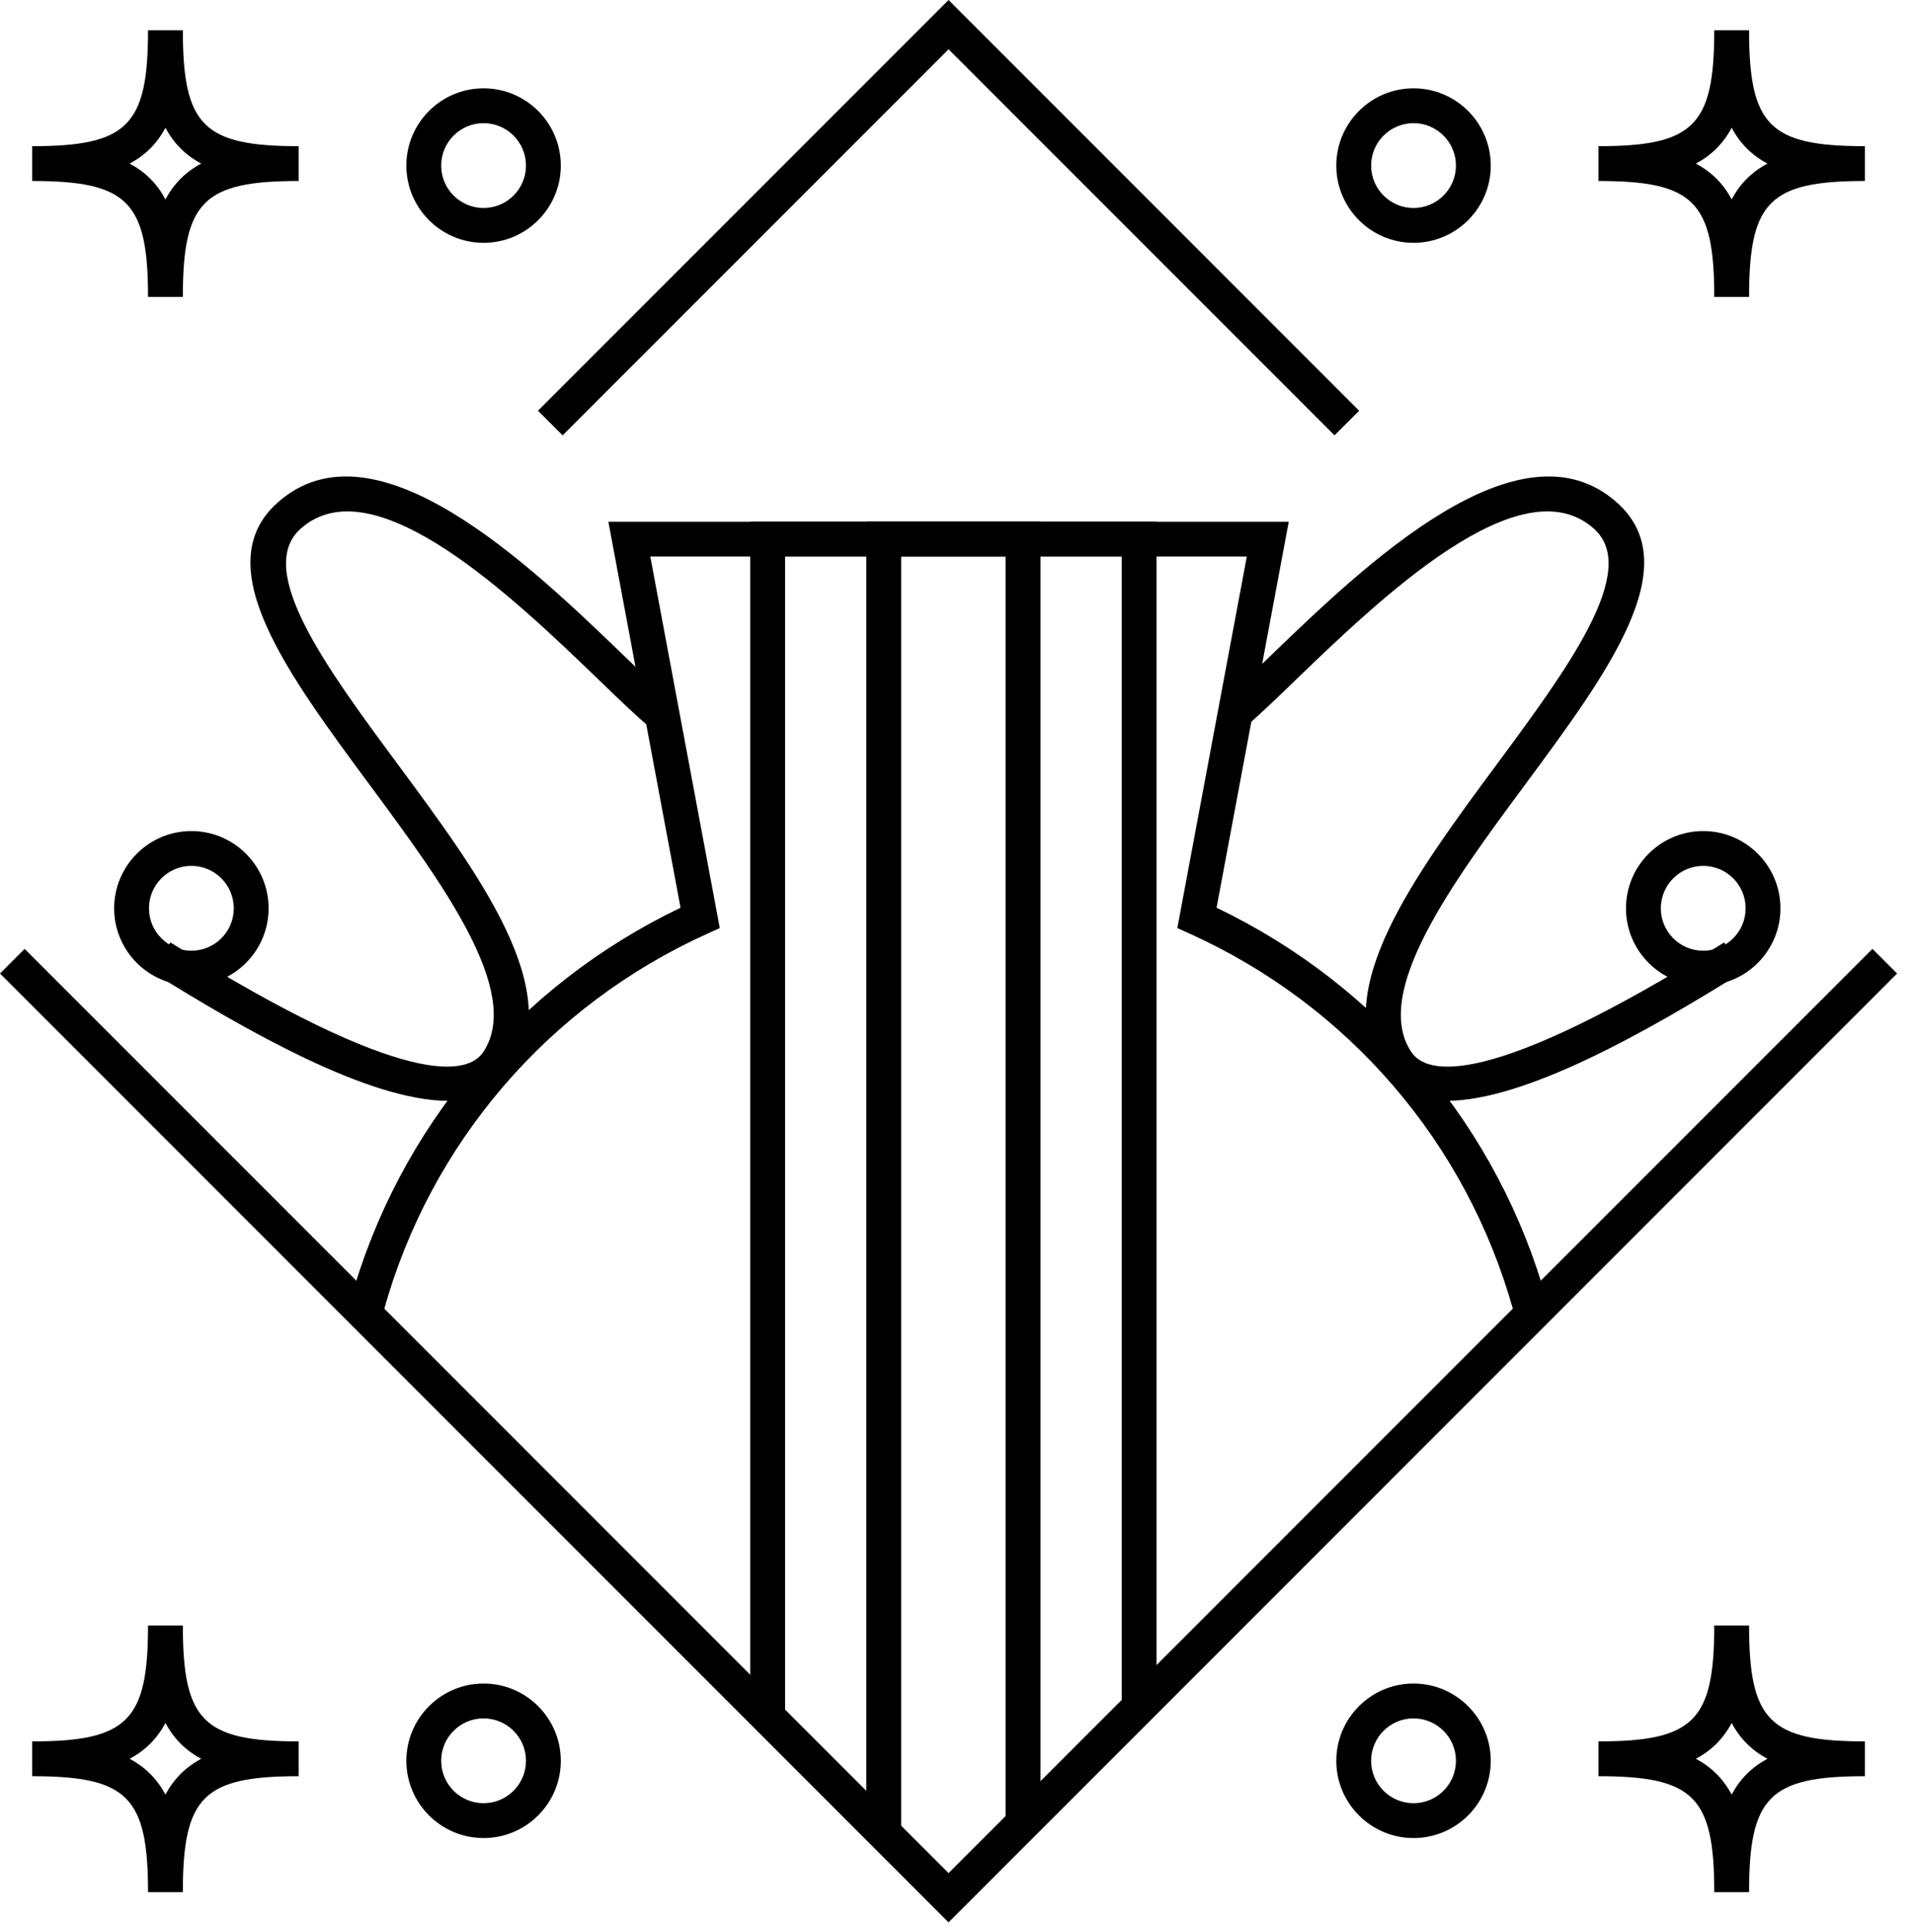 <?xml version="1.0" encoding="UTF-8" standalone="no"?>
<!DOCTYPE svg PUBLIC "-//W3C//DTD SVG 1.1//EN" "http://www.w3.org/Graphics/SVG/1.1/DTD/svg11.dtd">
<svg width="100%" height="100%" viewBox="0 0 103 104" version="1.1" xmlns="http://www.w3.org/2000/svg" xmlns:xlink="http://www.w3.org/1999/xlink" xml:space="preserve" xmlns:serif="http://www.serif.com/" style="fill-rule:evenodd;clip-rule:evenodd;stroke-linejoin:round;stroke-miterlimit:2;">
    <g transform="matrix(1,0,0,1,-410.451,-341.617)">
        <g>
            <g transform="matrix(1,0,0,1,491.927,369.7)">
                <path d="M0,42.438C-2.515,33.427 -8.863,26.041 -17.416,22.172L-18.086,21.869L-14.345,1.875L-46.462,1.875L-42.722,21.869L-43.392,22.172C-51.944,26.041 -58.293,33.427 -60.808,42.438L-62.614,41.934C-60.015,32.624 -53.555,24.951 -44.834,20.775L-48.72,0L-12.087,0L-15.974,20.775C-7.253,24.951 -0.793,32.624 1.807,41.934L0,42.438Z" style="fill-rule:nonzero;"/>
            </g>
            <g transform="matrix(1,0,0,1,472.721,369.699)">
                <path d="M0,64.063L-1.875,64.063L-1.875,1.875L-20,1.875L-20,64.063L-21.875,64.063L-21.875,0L0,0L0,64.063Z" style="fill-rule:nonzero;"/>
            </g>
            <g transform="matrix(1,0,0,1,466.471,369.699)">
                <path d="M0,70.313L-1.875,70.313L-1.875,1.875L-7.5,1.875L-7.5,70.313L-9.375,70.313L-9.375,0L0,0L0,70.313Z" style="fill-rule:nonzero;"/>
            </g>
            <g transform="matrix(1,0,0,1,434.579,363.969)">
                <path d="M0,36.9C-4.236,36.9 -10.808,33.175 -15.949,29.963L-14.955,28.373C-2.193,36.349 1.081,35.495 1.893,34.272C4.035,31.058 -0.349,25.132 -4.216,19.904C-8.709,13.831 -12.952,8.093 -9.204,4.72C-3.958,0 4.453,8.108 9.479,12.953C10.499,13.937 11.381,14.787 12.023,15.323L10.822,16.762C10.128,16.184 9.224,15.312 8.177,14.302C3.621,9.912 -4,2.561 -7.95,6.115C-10.432,8.348 -6.506,13.656 -2.709,18.789C1.733,24.794 6.326,31.003 3.453,35.313C2.706,36.433 1.499,36.9 0,36.9" style="fill-rule:nonzero;"/>
            </g>
            <g transform="matrix(1,0,0,1,420.755,392.79)">
                <path d="M0,-4.567C-1.259,-4.567 -2.283,-3.543 -2.283,-2.283C-2.283,-1.024 -1.259,-0 0,-0C1.259,-0 2.283,-1.024 2.283,-2.283C2.283,-3.543 1.259,-4.567 0,-4.567M0,1.875C-2.293,1.875 -4.158,0.01 -4.158,-2.283C-4.158,-4.576 -2.293,-6.442 0,-6.442C2.293,-6.442 4.158,-4.576 4.158,-2.283C4.158,0.01 2.293,1.875 0,1.875" style="fill-rule:nonzero;"/>
            </g>
            <g transform="matrix(1,0,0,1,488.332,363.969)">
                <path d="M0,36.9C-1.499,36.9 -2.706,36.433 -3.453,35.313C-6.326,31.003 -1.733,24.794 2.709,18.789C6.506,13.656 10.432,8.348 7.95,6.115C4.003,2.559 -3.622,9.911 -8.177,14.302C-9.224,15.312 -10.128,16.184 -10.822,16.762L-12.023,15.323C-11.381,14.787 -10.499,13.937 -9.479,12.953C-4.453,8.108 3.958,0 9.204,4.72C12.952,8.093 8.709,13.831 4.216,19.904C0.349,25.132 -4.035,31.058 -1.893,34.272C-1.079,35.495 2.192,36.351 14.955,28.373L15.949,29.963C10.809,33.175 4.236,36.9 0,36.9" style="fill-rule:nonzero;"/>
            </g>
            <g transform="matrix(1,0,0,1,502.156,392.79)">
                <path d="M0,-4.567C-1.259,-4.567 -2.283,-3.543 -2.283,-2.283C-2.283,-1.024 -1.259,-0 0,-0C1.259,-0 2.283,-1.024 2.283,-2.283C2.283,-3.543 1.259,-4.567 0,-4.567M0,1.875C-2.293,1.875 -4.158,0.01 -4.158,-2.283C-4.158,-4.576 -2.293,-6.442 0,-6.442C2.293,-6.442 4.158,-4.576 4.158,-2.283C4.158,0.01 2.293,1.875 0,1.875" style="fill-rule:nonzero;"/>
            </g>
            <g transform="matrix(1,0,0,1,461.523,392.69)">
                <path d="M0,52.398L-51.072,1.326L-49.746,0L0,49.746L49.745,0L51.071,1.326L0,52.398Z" style="fill-rule:nonzero;"/>
            </g>
            <g transform="matrix(1,0,0,1,440.743,341.617)">
                <path d="M0,23.433L-1.326,22.107L20.78,0L42.886,22.107L41.56,23.433L20.78,2.653L0,23.433Z" style="fill-rule:nonzero;"/>
            </g>
            <g transform="matrix(1,0,0,1,417.431,350.421)">
                <path d="M0,0.001C0.847,0.452 1.477,1.082 1.928,1.929C2.379,1.082 3.009,0.452 3.855,0.001C3.009,-0.45 2.379,-1.081 1.928,-1.927C1.477,-1.081 0.847,-0.45 0,0.001M2.865,7.175L0.99,7.175C0.99,2.046 -0.117,0.938 -5.246,0.938L-5.246,-0.936C-0.117,-0.936 0.99,-2.044 0.99,-7.174L2.865,-7.174C2.865,-2.044 3.973,-0.936 9.102,-0.936L9.102,0.938C3.973,0.938 2.865,2.046 2.865,7.175" style="fill-rule:nonzero;"/>
            </g>
            <g transform="matrix(1,0,0,1,436.488,352.812)">
                <path d="M0,-4.566C-1.259,-4.566 -2.283,-3.542 -2.283,-2.283C-2.283,-1.024 -1.259,-0 0,-0C1.259,-0 2.283,-1.024 2.283,-2.283C2.283,-3.542 1.259,-4.566 0,-4.566M0,1.875C-2.293,1.875 -4.158,0.01 -4.158,-2.283C-4.158,-4.576 -2.293,-6.441 0,-6.441C2.293,-6.441 4.158,-4.576 4.158,-2.283C4.158,0.01 2.293,1.875 0,1.875" style="fill-rule:nonzero;"/>
            </g>
            <g transform="matrix(1,0,0,1,501.76,350.421)">
                <path d="M0,0.001C0.847,0.452 1.477,1.082 1.928,1.929C2.379,1.082 3.009,0.452 3.855,0.001C3.009,-0.45 2.379,-1.081 1.928,-1.927C1.477,-1.081 0.847,-0.45 0,0.001M2.865,7.175L0.99,7.175C0.99,2.046 -0.117,0.938 -5.246,0.938L-5.246,-0.936C-0.117,-0.936 0.99,-2.044 0.99,-7.174L2.865,-7.174C2.865,-2.044 3.973,-0.936 9.102,-0.936L9.102,0.938C3.973,0.938 2.865,2.046 2.865,7.175" style="fill-rule:nonzero;"/>
            </g>
            <g transform="matrix(1,0,0,1,486.558,352.812)">
                <path d="M0,-4.566C-1.259,-4.566 -2.283,-3.542 -2.283,-2.283C-2.283,-1.024 -1.259,-0 0,-0C1.26,-0 2.284,-1.024 2.284,-2.283C2.284,-3.542 1.26,-4.566 0,-4.566M0,1.875C-2.293,1.875 -4.158,0.01 -4.158,-2.283C-4.158,-4.576 -2.293,-6.441 0,-6.441C2.293,-6.441 4.159,-4.576 4.159,-2.283C4.159,0.01 2.293,1.875 0,1.875" style="fill-rule:nonzero;"/>
            </g>
            <g transform="matrix(1,0,0,1,417.431,436.283)">
                <path d="M0,0C0.846,0.451 1.477,1.082 1.928,1.928C2.379,1.082 3.01,0.451 3.855,0C3.01,-0.451 2.379,-1.082 1.928,-1.928C1.477,-1.082 0.846,-0.451 0,0M2.865,7.174L0.99,7.174C0.99,2.045 -0.117,0.937 -5.246,0.937L-5.246,-0.937C-0.117,-0.937 0.99,-2.045 0.99,-7.174L2.865,-7.174C2.865,-2.045 3.973,-0.937 9.102,-0.937L9.102,0.937C3.973,0.937 2.865,2.045 2.865,7.174" style="fill-rule:nonzero;"/>
            </g>
            <g transform="matrix(1,0,0,1,436.488,438.674)">
                <path d="M0,-4.566C-1.259,-4.566 -2.283,-3.542 -2.283,-2.283C-2.283,-1.024 -1.259,-0 0,-0C1.259,-0 2.283,-1.024 2.283,-2.283C2.283,-3.542 1.259,-4.566 0,-4.566M0,1.875C-2.293,1.875 -4.158,0.01 -4.158,-2.283C-4.158,-4.576 -2.293,-6.441 0,-6.441C2.293,-6.441 4.158,-4.576 4.158,-2.283C4.158,0.01 2.293,1.875 0,1.875" style="fill-rule:nonzero;"/>
            </g>
            <g transform="matrix(1,0,0,1,501.76,436.283)">
                <path d="M0,0C0.846,0.451 1.477,1.082 1.928,1.928C2.379,1.082 3.01,0.451 3.855,0C3.01,-0.451 2.379,-1.082 1.928,-1.928C1.477,-1.082 0.846,-0.451 0,0M2.865,7.174L0.99,7.174C0.99,2.045 -0.117,0.937 -5.246,0.937L-5.246,-0.937C-0.117,-0.937 0.99,-2.045 0.99,-7.174L2.865,-7.174C2.865,-2.045 3.973,-0.937 9.102,-0.937L9.102,0.937C3.973,0.937 2.865,2.045 2.865,7.174" style="fill-rule:nonzero;"/>
            </g>
            <g transform="matrix(1,0,0,1,486.558,438.674)">
                <path d="M0,-4.566C-1.259,-4.566 -2.283,-3.542 -2.283,-2.283C-2.283,-1.024 -1.259,-0 0,-0C1.26,-0 2.284,-1.024 2.284,-2.283C2.284,-3.542 1.26,-4.566 0,-4.566M0,1.875C-2.293,1.875 -4.158,0.01 -4.158,-2.283C-4.158,-4.576 -2.293,-6.441 0,-6.441C2.293,-6.441 4.159,-4.576 4.159,-2.283C4.159,0.01 2.293,1.875 0,1.875" style="fill-rule:nonzero;"/>
            </g>
        </g>
    </g>
</svg>
